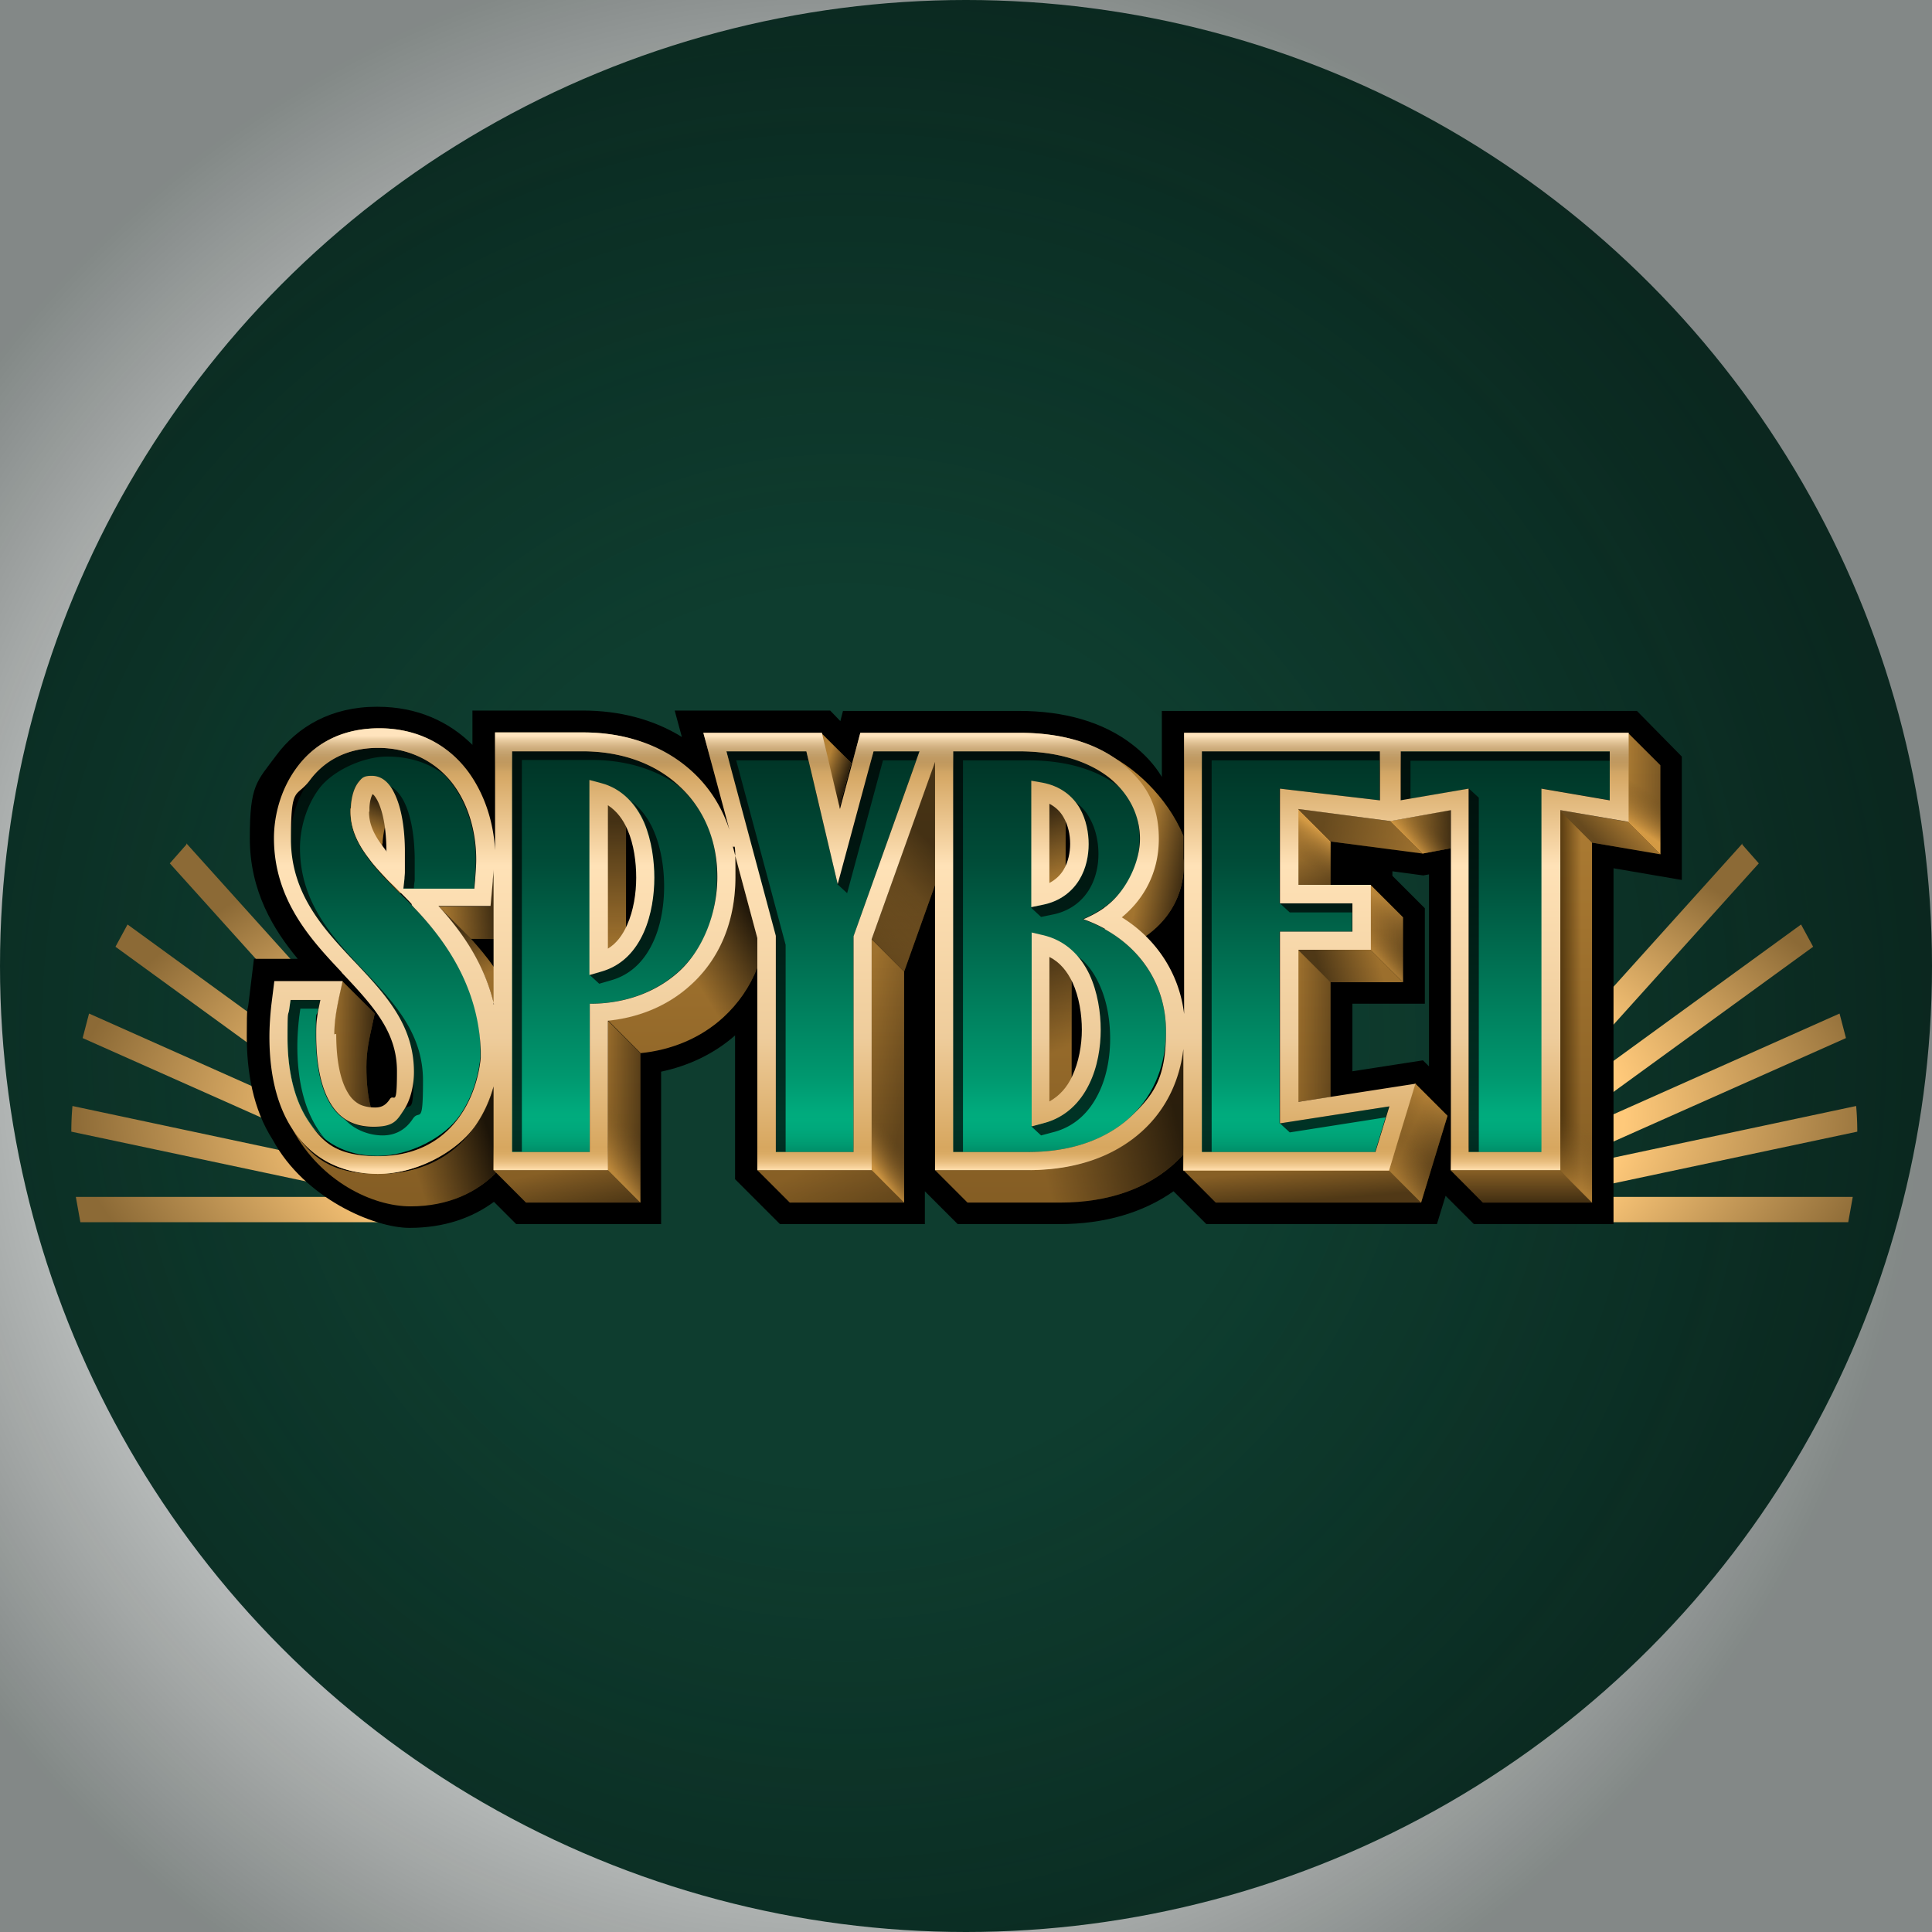 <svg xmlns="http://www.w3.org/2000/svg" viewBox="0 0 512 512" xmlns:v="https://znaki.fm"><style><![CDATA[.Ao{fill-opacity:.3}.Ap{fill-opacity:.6}.Aq{fill-opacity:.5}.Ar{fill-opacity:.4}.As{fill-opacity:.7}.At{fill-rule:evenodd}.Au{fill-opacity:.8}]]></style><defs><radialGradient id="A" cx="-704" cy="794.6" fx="-704" fy="794.6" r="1" gradientTransform="translate(228590.9 -206561.4) rotate(-90) scale(293.8 -287.4)" href="#BQ"><stop offset="0" stop-color="#07120f" stop-opacity="0"/><stop offset=".4" stop-color="#07120f" stop-opacity="0"/><stop offset="1" stop-color="#07120f" stop-opacity=".5"/></radialGradient><radialGradient id="B" cx="-706.3" cy="793.8" fx="-706.3" fy="793.8" r="1.1" gradientTransform="translate(175055.6 -62566.2) rotate(-90) scale(89 -220.2)" href="#BQ"><stop offset=".7" stop-color="#ffc97a"/><stop offset="1" stop-color="#8c6a36"/></radialGradient><linearGradient id="C" x1="303" y1="193.2" x2="303" y2="319.7" href="#BQ"><stop offset="0" stop-color="#b58236"/><stop offset="1" stop-color="#845d24"/></linearGradient><linearGradient id="D" x1="303.5" y1="224.7" x2="314.2" y2="226.6" href="#BQ"><stop offset="0" stop-opacity="0"/><stop offset="1"/></linearGradient><linearGradient id="E" x1="99.8" y1="193.2" x2="99.8" y2="319.7" href="#BQ"><stop offset="0" stop-color="#b58236"/><stop offset="1" stop-color="#845d24"/></linearGradient><linearGradient id="F" x1="100.9" y1="221.7" x2="103.8" y2="213.8" href="#BQ"><stop offset="0" stop-opacity="0"/><stop offset="1"/></linearGradient><linearGradient id="G" x1="93.9" y1="193.2" x2="93.9" y2="319.7" href="#BQ"><stop offset="0" stop-color="#b58236"/><stop offset="1" stop-color="#845d24"/></linearGradient><linearGradient id="H" x1="88.6" y1="276.8" x2="99.3" y2="276.8" href="#BQ"><stop offset="0" stop-opacity="0"/><stop offset="1"/></linearGradient><linearGradient id="I" x1="104.5" y1="193.2" x2="104.5" y2="319.7" href="#BQ"><stop offset="0" stop-color="#b58236"/><stop offset="1" stop-color="#845d24"/></linearGradient><linearGradient id="J" x1="108.6" y1="305.5" x2="129.2" y2="299" href="#BQ"><stop offset="0" stop-opacity="0"/><stop offset="1"/></linearGradient><linearGradient id="K" x1="123.5" y1="193.2" x2="123.5" y2="319.7" href="#BQ"><stop offset="0" stop-color="#b58236"/><stop offset="1" stop-color="#845d24"/></linearGradient><linearGradient id="L" x1="118" y1="240.7" x2="130.6" y2="239.6" href="#BQ"><stop offset="0" stop-opacity="0"/><stop offset="1"/></linearGradient><linearGradient id="M" x1="128.9" y1="258.2" x2="122.1" y2="245.7" href="#BQ"><stop offset="0" stop-opacity="0"/><stop offset="1"/></linearGradient><linearGradient id="N" x1="163.2" y1="193.2" x2="163.2" y2="319.7" href="#BQ"><stop offset="0" stop-color="#b58236"/><stop offset="1" stop-color="#845d24"/></linearGradient><linearGradient id="O" x1="163.2" y1="250.7" x2="163.2" y2="217.7" href="#BQ"><stop offset="0" stop-opacity="0"/><stop offset="1"/></linearGradient><linearGradient id="P" x1="150.3" y1="193.2" x2="150.3" y2="319.7" href="#BQ"><stop offset="0" stop-color="#b58236"/><stop offset="1" stop-color="#845d24"/></linearGradient><linearGradient id="Q" x1="149.2" y1="309.5" x2="151.9" y2="321.7" href="#BQ"><stop offset="0" stop-opacity="0"/><stop offset="1"/></linearGradient><linearGradient id="R" x1="165.4" y1="193.2" x2="165.4" y2="319.7" href="#BQ"><stop offset="0" stop-color="#b58236"/><stop offset="1" stop-color="#845d24"/></linearGradient><linearGradient id="S" x1="161.1" y1="294.6" x2="169.7" y2="294.6" href="#BQ"><stop offset="0" stop-opacity="0"/><stop offset="1"/></linearGradient><linearGradient id="T" x1="164.7" y1="295.3" x2="155.8" y2="303.1" href="#BQ"><stop offset="0" stop-color="#6e4e1f" stop-opacity="0"/><stop offset="1" stop-color="#d49a44"/></linearGradient><linearGradient id="U" x1="180.9" y1="193.2" x2="180.9" y2="319.7" href="#BQ"><stop offset="0" stop-color="#b58236"/><stop offset="1" stop-color="#845d24"/></linearGradient><linearGradient id="V" x1="180.9" y1="254.4" x2="199.5" y2="242.8" href="#BQ"><stop offset="0" stop-opacity="0"/><stop offset="1"/></linearGradient><linearGradient id="W" x1="221.5" y1="193.2" x2="221.5" y2="319.7" href="#BQ"><stop offset="0" stop-color="#b58236"/><stop offset="1" stop-color="#845d24"/></linearGradient><linearGradient id="X" x1="218.6" y1="203.9" x2="225.7" y2="206.3" href="#BQ"><stop offset="0" stop-opacity="0"/><stop offset="1"/></linearGradient><linearGradient id="Y" x1="220.1" y1="193.2" x2="220.1" y2="319.7" href="#BQ"><stop offset="0" stop-color="#b58236"/><stop offset="1" stop-color="#845d24"/></linearGradient><linearGradient id="Z" x1="217.3" y1="308.1" x2="226" y2="327.5" href="#BQ"><stop offset="0" stop-opacity="0"/><stop offset="1"/></linearGradient><linearGradient id="a" x1="235.3" y1="193.2" x2="235.3" y2="319.7" href="#BQ"><stop offset="0" stop-color="#b58236"/><stop offset="1" stop-color="#845d24"/></linearGradient><linearGradient id="b" x1="226" y1="281.9" x2="241.1" y2="285" href="#BQ"><stop offset="0" stop-opacity="0"/><stop offset="1"/></linearGradient><linearGradient id="c" x1="227.7" y1="289.5" x2="220.6" y2="294.8" href="#BQ"><stop offset="0" stop-color="#6e4e1f" stop-opacity="0"/><stop offset="1" stop-color="#d49a44"/></linearGradient><linearGradient id="d" x1="239.4" y1="193.2" x2="239.4" y2="319.7" href="#BQ"><stop offset="0" stop-color="#b58236"/><stop offset="1" stop-color="#845d24"/></linearGradient><linearGradient id="e" x1="223.7" y1="249.2" x2="248.3" y2="225.1" href="#BQ"><stop offset="0" stop-opacity="0"/><stop offset="1"/></linearGradient><linearGradient id="f" x1="239.5" y1="232.9" x2="226.9" y2="243" href="#BQ"><stop offset="0" stop-opacity="0"/><stop offset="1"/></linearGradient><linearGradient id="g" x1="280.3" y1="193.2" x2="280.3" y2="319.7" href="#BQ"><stop offset="0" stop-color="#b58236"/><stop offset="1" stop-color="#845d24"/></linearGradient><linearGradient id="h" x1="281.7" y1="232.6" x2="275.4" y2="214.6" href="#BQ"><stop offset="0" stop-opacity="0"/><stop offset="1"/></linearGradient><linearGradient id="i" x1="345.1" y1="193.2" x2="345.1" y2="319.7" href="#BQ"><stop offset="0" stop-color="#b58236"/><stop offset="1" stop-color="#845d24"/></linearGradient><linearGradient id="j" x1="344.7" y1="309.8" x2="345.4" y2="318.3" href="#BQ"><stop offset="0" stop-opacity="0"/><stop offset="1"/></linearGradient><linearGradient id="k" x1="280.8" y1="193.2" x2="280.8" y2="319.7" href="#BQ"><stop offset="0" stop-color="#b58236"/><stop offset="1" stop-color="#845d24"/></linearGradient><linearGradient id="l" x1="280.9" y1="278.3" x2="272.6" y2="256.6" href="#BQ"><stop offset="0" stop-opacity="0"/><stop offset="1"/></linearGradient><linearGradient id="m" x1="280.7" y1="193.2" x2="280.7" y2="319.7" href="#BQ"><stop offset="0" stop-color="#b58236"/><stop offset="1" stop-color="#845d24"/></linearGradient><linearGradient id="n" x1="275.3" y1="305.3" x2="311.5" y2="295.5" href="#BQ"><stop offset="0" stop-opacity="0"/><stop offset="1"/></linearGradient><linearGradient id="o" x1="375.8" y1="193.2" x2="375.8" y2="319.7" href="#BQ"><stop offset="0" stop-color="#b58236"/><stop offset="1" stop-color="#845d24"/></linearGradient><linearGradient id="p" x1="373.2" y1="301.8" x2="381" y2="305.2" href="#BQ"><stop offset="0" stop-opacity="0"/><stop offset="1"/></linearGradient><linearGradient id="q" x1="376.1" y1="302.6" x2="368.5" y2="311.3" href="#BQ"><stop offset="0" stop-color="#6e4e1f" stop-opacity="0"/><stop offset="1" stop-color="#d49a44"/></linearGradient><linearGradient id="r" x1="373.1" y1="306" x2="383.2" y2="294.7" href="#BQ"><stop offset="0" stop-color="#6e4e1f" stop-opacity="0"/><stop offset="1" stop-color="#d49a44"/></linearGradient><linearGradient id="s" x1="357.9" y1="193.2" x2="357.9" y2="319.7" href="#BQ"><stop offset="0" stop-color="#b58236"/><stop offset="1" stop-color="#845d24"/></linearGradient><linearGradient id="t" x1="365.2" y1="253.9" x2="350.2" y2="258.2" href="#BQ"><stop offset="0" stop-opacity="0"/><stop offset="1"/></linearGradient><linearGradient id="u" x1="348.3" y1="193.2" x2="348.3" y2="319.7" href="#BQ"><stop offset="0" stop-color="#b58236"/><stop offset="1" stop-color="#845d24"/></linearGradient><linearGradient id="v" x1="344" y1="271.9" x2="352.6" y2="271.9" href="#BQ"><stop offset="0" stop-opacity="0"/><stop offset="1"/></linearGradient><linearGradient id="w" x1="367.5" y1="193.2" x2="367.5" y2="319.7" href="#BQ"><stop offset="0" stop-color="#b58236"/><stop offset="1" stop-color="#845d24"/></linearGradient><linearGradient id="x" x1="363.2" y1="247.4" x2="371.8" y2="247.4" href="#BQ"><stop offset="0" stop-opacity="0"/><stop offset="1"/></linearGradient><linearGradient id="y" x1="367.6" y1="247.3" x2="363.3" y2="252.4" href="#BQ"><stop offset="0" stop-color="#6e4e1f" stop-opacity="0"/><stop offset="1" stop-color="#d49a44"/></linearGradient><linearGradient id="z" x1="366.7" y1="248.9" x2="371.2" y2="240.9" href="#BQ"><stop offset="0" stop-color="#6e4e1f" stop-opacity="0"/><stop offset="1" stop-color="#d49a44"/></linearGradient><linearGradient id="AA" x1="344.6" y1="222.7" x2="351.7" y2="234.2" href="#BQ"><stop offset="0" stop-opacity="0"/><stop offset="1"/></linearGradient><linearGradient id="AB" x1="345.6" y1="228.4" x2="350.8" y2="220.8" href="#BQ"><stop offset="0" stop-color="#6e4e1f" stop-opacity="0"/><stop offset="1" stop-color="#d49a44"/></linearGradient><linearGradient id="AC" x1="360.5" y1="193.2" x2="360.5" y2="319.7" href="#BQ"><stop offset="0" stop-color="#b58236"/><stop offset="1" stop-color="#845d24"/></linearGradient><linearGradient id="AD" x1="381.6" y1="226.3" x2="350.7" y2="217.5" href="#BQ"><stop offset="0" stop-opacity="0"/><stop offset="1"/></linearGradient><linearGradient id="AE" x1="403.2" y1="193.2" x2="403.2" y2="319.7" href="#BQ"><stop offset="0" stop-color="#b58236"/><stop offset="1" stop-color="#845d24"/></linearGradient><linearGradient id="AF" x1="403.2" y1="310.1" x2="403.2" y2="320.3" href="#BQ"><stop offset="0" stop-opacity="0"/><stop offset="1"/></linearGradient><linearGradient id="AG" x1="376.4" y1="193.2" x2="376.4" y2="319.7" href="#BQ"><stop offset="0" stop-color="#b58236"/><stop offset="1" stop-color="#845d24"/></linearGradient><linearGradient id="AH" x1="371.6" y1="220.9" x2="384.3" y2="220.3" href="#BQ"><stop offset="0" stop-opacity="0"/><stop offset="1"/></linearGradient><linearGradient id="AI" x1="379.2" y1="218.6" x2="374.2" y2="223.3" href="#BQ"><stop offset="0" stop-color="#6e4e1f" stop-opacity="0"/><stop offset="1" stop-color="#d49a44"/></linearGradient><linearGradient id="AJ" x1="435.7" y1="193.2" x2="435.7" y2="319.7" href="#BQ"><stop offset="0" stop-color="#b58236"/><stop offset="1" stop-color="#845d24"/></linearGradient><linearGradient id="AK" x1="429.5" y1="210.3" x2="440" y2="210.3" href="#BQ"><stop offset="0" stop-opacity="0"/><stop offset="1"/></linearGradient><linearGradient id="AL" x1="436.3" y1="209.4" x2="431" y2="217.7" href="#BQ"><stop offset="0" stop-color="#6e4e1f" stop-opacity="0"/><stop offset="1" stop-color="#d49a44"/></linearGradient><linearGradient id="AM" x1="426.7" y1="193.2" x2="426.7" y2="319.7" href="#BQ"><stop offset="0" stop-color="#b58236"/><stop offset="1" stop-color="#845d24"/></linearGradient><linearGradient id="AN" x1="431.7" y1="215.9" x2="423.6" y2="223.4" href="#BQ"><stop offset="0" stop-opacity="0"/><stop offset="1"/></linearGradient><linearGradient id="AO" x1="417.6" y1="193.2" x2="417.6" y2="319.7" href="#BQ"><stop offset="0" stop-color="#b58236"/><stop offset="1" stop-color="#845d24"/></linearGradient><linearGradient id="AP" x1="419" y1="266.7" x2="413.4" y2="266.7" href="#BQ"><stop offset="0" stop-color="#331f01" stop-opacity="0"/><stop offset="1" stop-color="#331f01"/></linearGradient><linearGradient id="AQ" x1="403" y1="285.9" x2="394.7" y2="296.9" href="#BQ"><stop offset="0" stop-color="#6e4e1f" stop-opacity="0"/><stop offset="1" stop-color="#d49a44"/></linearGradient><linearGradient id="AR" x1="222.2" y1="185.3" x2="222.2" y2="328.5" href="#BQ"><stop offset="0" stop-color="#00281d"/><stop offset=".3" stop-color="#004c38"/><stop offset=".7" stop-color="#00986f"/><stop offset=".9" stop-color="#00d199"/></linearGradient><linearGradient id="AS" x1="222.2" y1="198" x2="222.2" y2="304.6" href="#BQ"><stop offset=".9" stop-color="#01a579" stop-opacity="0"/><stop offset="1" stop-color="#002b20"/></linearGradient><linearGradient id="AT" x1="398.9" y1="185.3" x2="398.9" y2="328.5" href="#BQ"><stop offset="0" stop-color="#00281d"/><stop offset=".3" stop-color="#004c38"/><stop offset=".7" stop-color="#00986f"/><stop offset=".9" stop-color="#00d199"/></linearGradient><linearGradient id="AU" x1="398.9" y1="198" x2="398.9" y2="304.6" href="#BQ"><stop offset=".9" stop-color="#01a579" stop-opacity="0"/><stop offset="1" stop-color="#002b20"/></linearGradient><linearGradient id="AV" x1="251.4" y1="194.9" x2="251.4" y2="309.5" href="#BQ"><stop offset="0" stop-color="#ac8a56"/><stop offset=".1" stop-color="#d7aa68"/><stop offset=".3" stop-color="#ffe2b7"/><stop offset=".7" stop-color="#eecc9b"/><stop offset="1" stop-color="#d3a054"/></linearGradient><linearGradient id="AW" x1="251.4" y1="289.7" x2="251.4" y2="309.9" href="#BQ"><stop offset=".7" stop-color="#dbad69" stop-opacity="0"/><stop offset="1" stop-color="#ffdca9"/></linearGradient><linearGradient id="AX" x1="251.4" y1="289.7" x2="251.4" y2="195" href="#BQ"><stop offset=".9" stop-color="#957039" stop-opacity="0"/><stop offset="1" stop-color="#ffe4bd"/></linearGradient><linearGradient id="AY" x1="164.8" y1="194.9" x2="164.8" y2="309.5" href="#BQ"><stop offset="0" stop-color="#ac8a56"/><stop offset=".1" stop-color="#d7aa68"/><stop offset=".3" stop-color="#ffe2b7"/><stop offset=".7" stop-color="#eecc9b"/><stop offset="1" stop-color="#d3a054"/></linearGradient><linearGradient id="AZ" x1="164.8" y1="289.7" x2="164.8" y2="309.9" href="#BQ"><stop offset=".7" stop-color="#dbad69" stop-opacity="0"/><stop offset="1" stop-color="#ffdca9"/></linearGradient><linearGradient id="Aa" x1="164.8" y1="289.7" x2="164.8" y2="195" href="#BQ"><stop offset=".9" stop-color="#957039" stop-opacity="0"/><stop offset="1" stop-color="#ffe4bd"/></linearGradient><linearGradient id="Ab" x1="280.9" y1="194.9" x2="280.9" y2="309.5" href="#BQ"><stop offset="0" stop-color="#ac8a56"/><stop offset=".1" stop-color="#d7aa68"/><stop offset=".3" stop-color="#ffe2b7"/><stop offset=".7" stop-color="#eecc9b"/><stop offset="1" stop-color="#d3a054"/></linearGradient><linearGradient id="Ac" x1="280.9" y1="289.7" x2="280.9" y2="309.9" href="#BQ"><stop offset=".7" stop-color="#dbad69" stop-opacity="0"/><stop offset="1" stop-color="#ffdca9"/></linearGradient><linearGradient id="Ad" x1="280.9" y1="289.7" x2="280.9" y2="195" href="#BQ"><stop offset=".9" stop-color="#957039" stop-opacity="0"/><stop offset="1" stop-color="#ffe4bd"/></linearGradient><linearGradient id="Ae" x1="282.4" y1="194.9" x2="282.4" y2="309.5" href="#BQ"><stop offset="0" stop-color="#ac8a56"/><stop offset=".1" stop-color="#d7aa68"/><stop offset=".3" stop-color="#ffe2b7"/><stop offset=".7" stop-color="#eecc9b"/><stop offset="1" stop-color="#d3a054"/></linearGradient><linearGradient id="Af" x1="282.4" y1="289.7" x2="282.4" y2="309.9" href="#BQ"><stop offset=".7" stop-color="#dbad69" stop-opacity="0"/><stop offset="1" stop-color="#ffdca9"/></linearGradient><linearGradient id="Ag" x1="282.4" y1="289.7" x2="282.4" y2="195" href="#BQ"><stop offset=".9" stop-color="#957039" stop-opacity="0"/><stop offset="1" stop-color="#ffe4bd"/></linearGradient><path id="Ah" d="M306.9,222.3c0,9.2-4.2,16.2-9.8,20.8,2.3,1.5,6.4,5.1,6.4,5.1,12-8.4,10.1-20.7,10.1-20.7v-6c-4.3-10.4-13.3-18.7-21.4-22.2l14.6,23.1Z"/><path id="Ai" d="M101.4 223.6v-.6c.2-2.2.7-5.4 2.1-7.2.7-.9 1.5-1.4 2.4-1.6-.4-1.7-1-3.1-1.6-4.3-1.6-3.2-3.7-4.4-5.9-4.4s-2.6.6-3.5 1.7c-1 1.3-1.8 3.4-2 6.5v.3l-.1.3v.6c0 4.5 1.8 8.5 4.8 12.4.2.3.4.5.6.8a1.44 1.44 0 0 0 .2.3h0c2.2 2.8 4.8 5.4 7.6 8.3h.7c-3-3.8-5.4-8.2-5.4-13.2z"/><path id="Aj" d="M98.3 293.6c-.8-2.9-1.2-6.5-1.2-10.9s.8-7.6 1.6-11.3l.6-2.8-8.6-8.6-.6 2.8c-.8 3.7-1.6 7.5-1.6 11.3 0 7.4 1.3 12.6 3.1 15.6.9 1.4 1.8 2.3 2.8 2.9.9.5 2.2.9 3.8 1z"/><path id="Ak" d="M77.6,299.4c7.4,13.7,21.1,20.3,31.2,20.3s17.7-3.8,22.7-9l-.6-.6v-22.2c-.9,3.3-2.5,6.9-4.8,10.4-4.8,7-13.1,12.8-25.8,12.8s-17.8-4.4-22.6-11.7Z"/><path id="Al" d="M130.8,230.4c0,1.2-.2,2.3-.2,3.2l-.6,6.6h-13.8l8.6,8.6h6.1v-18.4Z"/><path id="Am" d="M116.2,240.2c6,6.6,12,14.8,14.7,26v-9.9c-1.9-2.7-4-5.2-6.1-7.5l-8.6-8.6Z"/><path id="An" d="M167.8,216l-1.9-1.2v39.5c-1.6,1.2-4.5,2.6-6.6,3.2l-3.1.9v-51.6l3,.8c5.4,1.4,8.8,5.1,10.9,9.4-.7-.3-1.5-.6-2.4-.8Z"/><path id="Ao" d="M139.4,318.7h30.3l-8.6-8.6h-30.3l.6.6,8,8Z"/><path id="Ap" d="M169.7,318.7v-39.6l-8.6-8.6v39.6l8.6,8.6Z"/><path id="Aq" d="M169.7,279.1c8.1-.8,15.9-3.9,22-9.5,3.9-3.6,7-8,9-13.2v-7.9l-6.7-25c.6,2.8.9,5.7.9,8.7,0,12.2-4.4,22-11.8,28.7-6.1,5.6-13.9,8.6-22,9.5l8.6,8.6Z"/><path id="Ar" d="M217.5,194.2l4.8,20.2,3.3-12.2-8-8Z"/><path id="As" d="M209.3,318.7h30.3l-8.6-8.6h-30.3l8.6,8.6Z"/><path id="At" d="M239.6,318.7v-61.2l-8.6-8.6v61.2l8.6,8.6Z"/><path id="Au" d="M239.6,257.5l8.2-23v-32.6l-16.8,47,8.6,8.6Z"/><path id="Av" d="M284.7,216l-2.3-1.2v22c-1.6,1.1-4,2.5-6.2,3l-2.9.6v-33.5l2.9.5c4.8.9,8,3.5,9.9,6.7.5.8.9,1.7,1.2,2.5-.8-.3-1.6-.5-2.5-.7Z"/><path id="Aw" d="M322.2,318.7h54.5l-8.6-8.6h-54.5l8.6,8.6Z"/><path id="Ax" d="M284,254.7v39.6c-1.6,1.1-5.6,2.9-7.7,3.4l-3,.8v-51.4l3,.7c5.9,1.4,9.7,5.2,12.1,9.8-2-.9-4.3-2.9-4.3-2.9Z"/><path id="Ay" d="M280.9 318.7c13.1 0 23.6-3.9 30.9-10.9l1.8-1.8v-28c-.9 7.9-4.3 15.4-10.3 21.2-7.3 7-17.8 10.9-30.9 10.9h-24.6l8.6 8.6H281z"/><path id="Az" d="M376.6,318.7l7-23-8.6-8.6-7,23,8.6,8.6Z"/><path id="BA" d="M352.6 260.3h19.2l-8.6-8.6H344l8.6 8.6z"/><path id="BB" d="M344 251.7V292l8.6-1.3v-30.4l-8.6-8.6z"/><path id="BC" d="M371.8,260.3v-17.2l-8.6-8.6v17.2l8.6,8.6Z"/><path id="BD" d="M344 214.4v20.1h8.6V223l-8.6-8.6z"/><path id="BE" d="M352.6,223l24.4,3.2-8.6-8.6-24.4-3.2,8.6,8.6Z"/><path id="BF" d="M393,318.7h29l-8.6-8.6h-29l8.6,8.6Z"/><path id="BG" d="M384.4,214.7l-16,2.9,8.6,8.6,7.4-1.4v-10.1Z"/><path id="BH" d="M440,226.4v-23.6l-8.6-8.6v23.6l8.6,8.6Z"/><path id="BI" d="M421.9,223.3l18.1,3.1-8.6-8.6-18.1-3.1,8.6,8.6Z"/><path id="BJ" d="M421.9,318.7v-95.4l-8.6-8.6v95.4l8.6,8.6Z"/><path id="BK" d="M84.8 264.9h-7.9l-.3 2.1c-.3 2.6-.5 5.3-.5 7.9 0 8.3 1.6 16.1 5.4 21.9 3.9 5.9 10.1 9.5 18.6 9.5s17.8-4.9 21.8-10.8c3.9-5.6 5.1-12 5.4-15.3v-1.8-.6-.8h0c-.5-17.6-9.7-28.4-18.3-37.2-.9-1-1.9-1.9-2.8-2.8-3.3-3.3-6.3-6.3-8.6-9.5-3-4-4.8-7.9-4.8-12.4v-.6-.3l.1-.3c.2-3.1 1-5.2 2-6.5.9-1.2 2.1-1.7 3.5-1.7 2.2 0 4.2 1.2 5.9 4.4s2.8 8.2 2.9 15h0c.1 2.5.1 5.3-.1 7.8l-.3 2.7h18.8l.2-2.2c.1-1.6.3-3.6.3-5.5h0c0-7.3-2.1-14.6-6.3-20.2-4.3-5.7-10.9-9.4-19.7-9.4S85.6 202 82 206.9s-5 10.9-5 15.6c0 14.6 8.8 23.9 16.8 32.4l.2.2c8.2 8.7 15.6 16.7 15.6 29.1s-.9 7.4-2.7 10.1c-1.7 2.6-4.3 4.4-8 4.4-5.3 0-9-2.2-11.4-6.2-2.5-4.1-3.8-10.3-3.8-18.1s.1-4.4.5-6.4l.6-2.9zm50.9 40.4h20.6V266h0 .1c8.7 0 17.1-2.8 23.4-8.5s10.2-14.2 10.2-25.1-3.6-18.1-10-24-15.3-9.3-25.8-9.3h-18.6v106.2zm78-106.2h-21.2l13.1 48.9v57.3h20.6v-57.2l17.5-49h-12.2l-9.5 35.2-8.3-35.2zm38.9 0v106.2h19.8c12.1 0 21.3-3.6 27.5-9.6 6.2-5.9 9.1-14 9.1-22.4 0-14-8.8-25.1-22.1-29.7 2.3-1 4.5-2.2 6.6-3.8 4.9-3.9 8.5-9.7 8.5-17.5s-2.9-12.1-8.4-16.4-13.5-6.8-23.8-6.8h-17.3zm65.8 106.2h46l3.7-12.1-29 4.5v-50.8h19.2v-7.5h-19.2V209l26.5 3.1v-13h-47.2v106.2zm-44.3-65.5c2.8-1 6.4-2.8 7.9-5.8 1.7-3.3 2.7-4.7 2.7-10.9s-3.3-8.2-5.2-11.3c-1.5-2.3-2.7-3.2-5.4-4.1v32.1zm9.3 51c-2.3 3.8-4.7 6.4-9.3 7.1v-50.4c8.6 3 13.3 12.3 13.3 24.9s-1.3 13.8-4 18.4zm-126.6-83.2l-.3 49.9c3.3-1.1 5.9-2.8 8-6.3 2.6-4.5 4.7-11 4.7-18.8s-2.3-15.1-5.1-19.4c-2.1-3.3-4.3-4.5-7.2-5.4z"/><path id="BL" d="M389.3 209v96.3h19.3V209l18.1 3.1v-13h-55.4v13l18.1-3.1z"/><path id="BM" d="M88.6 274.1c0-4.8 1.2-9.5 2.2-14.1H72.7l-.8 6.4c-.3 2.8-.5 5.7-.5 8.4 0 8.8 1.6 17.7 6.2 24.6 4.8 7.3 12.5 11.7 22.6 11.7s20.9-5.8 25.8-12.8c2.4-3.5 3.9-7.1 4.8-10.4v22.2h30.3v-39.6c8.1-.8 15.9-3.9 22-9.5 7.4-6.7 11.8-16.5 11.8-28.7s-.3-5.9-.9-8.7l6.7 25v61.5H231v-61.2l16.8-47v108.2h24.6c13.1 0 23.6-3.9 30.9-10.9 6.1-5.8 9.4-13.4 10.3-21.2v32.2h54.5l7-23-31 4.8v-40.3h19.2v-17.2h-19.2v-20.1l24.4 3.2 16-2.9v95.4h29v-95.4l18.1 3.1v-23.6H313.8v74.5c-1.3-10.9-7.5-20-16.5-25.6 5.6-4.6 9.8-11.6 9.8-20.8s-3.6-15.1-10.2-20.3c-6.5-5.1-15.7-7.8-26.7-7.8H228l-5.4 20.2-4.8-20.2h-31.4l6.9 25.7c-1.9-5.8-5.1-11-9.6-15.2-7.4-6.9-17.6-10.6-29.1-10.6h-23.4v31.2c-.4-7.3-2.7-14.8-7.2-20.9-5.2-6.9-13.2-11.4-23.5-11.4s-17.5 4.4-22 10.6c-4.3 5.9-5.9 12.9-5.9 18.5 0 16.5 10 27.1 17.8 35.4l.3.4.2.2c8.4 8.9 14.3 15.6 14.3 25.8s-.8 5.7-1.9 7.4c-1 1.5-2.1 2.2-3.9 2.2s-3.4-.4-4.4-1-2-1.5-2.8-2.9c-1.9-3.1-3.1-8.2-3.1-15.6zm42.2-7.9v-35.9c0 1.2-.2 2.3-.2 3.2l-.6 6.6h-13.8c6 6.6 12 14.8 14.7 26zm-21.7-26.4c.1.2.3.3.4.5 10.4 10.7 17.4 23.1 17.9 38.2v1.8c-.3 3.3-1.5 9.7-5.4 15.3-4 5.8-10.8 10.8-21.8 10.8s-14.7-3.6-18.6-9.5c-3.8-5.8-5.4-13.6-5.4-21.9s.2-5.3.5-7.9l.3-2.1h7.9l-.6 2.9c-.1.6-.2 1.3-.3 2-.2 1.4-.2 2.9-.2 4.4 0 7.8 1.3 14 3.8 18.1 2.4 4 6 6.2 11.4 6.2s6.2-1.7 8-4.4 2.7-6.5 2.7-10.1c0-12.4-7.4-20.4-15.6-29.1l-.2-.2c-8-8.5-16.8-17.8-16.8-32.4s1.4-10.8 5-15.6c3.7-5 9.6-8.6 18.1-8.6s15.4 3.8 19.7 9.4 6.3 13 6.3 20.2h0c0 1.9-.2 3.9-.3 5.5l-.2 2.2h-18.8l.3-2.7c0-.5.1-1.1.1-1.7v-.5-5.6h0c-.1-6.7-1.2-11.7-2.9-15-1.6-3.2-3.7-4.4-5.9-4.4s-2.6.6-3.5 1.7c-1 1.3-1.8 3.3-2 6.5v.3l-.1.3v.6c0 4.5 1.8 8.5 4.8 12.4 1.3 1.8 2.9 3.5 4.6 5.3.7.8 1.5 1.5 2.3 2.3l1.8 1.8.5.5c.7.7 1.5 1.5 2.2 2.3zm-6.7-14.1v-.5h0v-.3c-.1-6.4-1.2-10.5-2.4-12.8-.6-1.1-1-1.5-1.2-1.6h-.1c-.2.4-.7 1.5-.8 3.6v.9l-.1.2c0 3.1 1.2 5.9 3.8 9.3l.9 1.2zm51.9-26.6c10.5 0 19.4 3.3 25.8 9.3 6.4 5.9 10 14.3 10 24s-3.9 19.4-10.2 25.1c-6.2 5.6-14.4 8.4-23 8.5h-.4-.2v39.3h-20.6V199.1h18.6zm138.4 47.1c10 5.5 16.3 15.2 16.3 27.1s-2.9 16.5-9.1 22.4-15.4 9.6-27.5 9.6h-19.8V199.1h17.3c10.3 0 18.3 2.6 23.8 6.8 5.5 4.3 8.4 10.2 8.4 16.4s-3.6 13.6-8.5 17.5c-.3.3-.7.5-1 .8-1.7 1.2-3.6 2.2-5.5 3a37.94 37.94 0 0 1 5.8 2.6zm78.5-34.1v-13h55.4v13l-18.1-3.1v96.3h-19.3V209l-18.1 3.1zm-165.6 93.2V248l-13.1-48.9h21.2l8.3 35.2 9.5-35.2h12.2l-17.5 49v57.2h-20.6zm133.6-7.6l29-4.5-3.7 12.1h-46V199.1h47.2v13l-26.5-3.1v30.4h19.2v7.5h-19.2v50.8z"/><path id="BN" d="M156.2 206.7l3 .8c5.8 1.5 9.4 5.8 11.5 10.5 2 4.7 2.7 10.2 2.7 14.6s-.7 9.8-2.8 14.5-5.6 8.8-11.3 10.4l-3.1.9v-51.6zm4.9 6.7v38c2.3-1.4 3.9-3.6 5.1-6.3 1.7-3.8 2.4-8.4 2.4-12.5s-.6-8.8-2.3-12.7c-1.2-2.8-2.9-5-5.2-6.5z"/><path id="BO" d="M273.3 206.9l2.9.5c4.8.9 8 3.5 9.9 6.7 1.8 3.1 2.4 6.7 2.4 9.6s-.6 6.4-2.5 9.5-5.1 5.7-9.8 6.6l-2.9.6v-33.5zm4.8 6.2V234c1.7-.9 2.9-2.1 3.7-3.4 1.3-2.1 1.8-4.7 1.8-7s-.5-4.9-1.8-7.1c-.8-1.4-2-2.6-3.7-3.5z"/><path id="BP" d="M273.3 247.1l3 .7c6.2 1.4 10.1 5.6 12.4 10.4 2.2 4.7 3 10.2 3 14.7s-.8 9.9-3.1 14.5c-2.3 4.7-6.2 8.8-12.2 10.3l-3 .8v-51.4zm4.8 6.5v38.3c2.7-1.5 4.7-3.8 6-6.6 1.8-3.8 2.6-8.4 2.6-12.4s-.7-8.7-2.5-12.6c-1.4-2.9-3.3-5.3-6.1-6.7z"/><linearGradient id="BQ" gradientUnits="userSpaceOnUse"/></defs><circle cx="256" cy="256" r="256" fill="#0e3d2f"/><path d="M0 0h512v512H0z" fill="url(#A)"/><path d="M49.4 223.5l64.1 71.2 11.2 9.9-15.2 19.3H21.3l-1.2-6.7h80.4l-81.6-17.3a77.33 77.33 0 0 1 .3-6.8l82.7 17.6-80-35.6 1.7-6.5 81 36.1-74-53.8 3.2-5.9 74.8 54.4L45 228.8l4.4-5z" fill="url(#B)"/><path d="M461.8 223.5l-64.1 71.2-11.2 9.9 15.2 19.3h88.1l1.2-6.7h-80.4l81.6-17.3a77.33 77.33 0 0 0-.3-6.8l-82.7 17.6 80-35.6-1.7-6.5-81 36.1 74-53.8-3.2-5.9-74.8 54.4 63.6-70.6-4.4-5z" fill="url(#B)"/><path d="M100.1 187.3c10.4 0 18.9 3.9 25.1 10.1v-9.1h29.2c9.7 0 18.7 2.3 26.3 7l-1.9-7H220l2.7 2.8.7-2.7H270c12 0 22.4 2.9 30.2 9 3.1 2.4 5.8 5.3 7.7 8.5v-17.5h125.9l11.9 12.1v32.7l-18.1-3.1v94.3h-37l-7.5-7.5-2.3 7.5h-61.1l-8.7-8.7c-8.1 5.7-18.4 8.7-30.2 8.7h-27l-8.7-8.7v8.7h-38.4l-11.9-11.9v-38.1c-5.7 5-12.5 8.1-19.6 9.6v40.4h-38.4l-5.9-5.9c-5.7 4.2-13.1 6.9-22.4 6.9s-27.8-7.8-36.2-23.3h0c-5.3-8.2-6.9-18.2-6.9-27.4s.2-6.1.5-9.1l1.4-11.5h11.6c-6.4-7.7-12.7-17.9-12.7-32s1.8-14.9 7-21.9c5.6-7.6 14.6-12.9 26.6-12.9zm278.6 44.4v50.9l-1.6-1.6-18.7 2.9V266h19.2v-25.3l-8.6-8.6v-1.2l8.2 1.1 1.6-.3z" class="At"/><use href="#Ah" fill="url(#C)"/><use href="#Ah" fill="url(#D)" class="Ap"/><use href="#Ai" fill="url(#E)"/><use href="#Ai" fill="url(#F)" class="As"/><use href="#Aj" fill="url(#G)"/><use href="#Aj" fill="url(#H)" class="Ap"/><use href="#Ak" fill="url(#I)"/><use href="#Ak" fill="url(#J)" class="Au"/><use href="#Al" fill="url(#K)"/><use href="#Al" fill="url(#L)" class="Ap"/><use href="#Am" fill="url(#K)"/><use href="#Am" fill="url(#M)" class="Ap"/><use href="#An" fill="url(#N)"/><use href="#An" fill="url(#O)" class="Ap"/><use href="#Ao" fill="url(#P)"/><use href="#Ao" fill="url(#Q)" class="Ar"/><use href="#Ap" fill="url(#R)"/><use href="#Ap" fill="url(#S)" class="Ar"/><use href="#Ap" fill="url(#T)" class="As"/><g class="At"><use href="#Aq" fill="url(#U)"/><use href="#Aq" fill="url(#V)" class="Au"/></g><use href="#Ar" fill="url(#W)"/><use href="#Ar" fill-opacity=".9" fill="url(#X)"/><use href="#As" fill="url(#Y)"/><use href="#As" fill="url(#Z)" class="Ao"/><use href="#At" fill="url(#a)"/><use href="#At" fill="url(#b)" class="Ao"/><use href="#At" fill="url(#c)" fill-opacity=".9"/><use href="#Au" fill="url(#d)"/><use href="#Au" fill="url(#e)" class="Ap"/><use href="#Au" fill="url(#f)" class="Ao"/><use href="#Av" fill="url(#g)"/><use href="#Av" fill="url(#h)" class="As"/><use href="#Aw" fill="url(#i)"/><use href="#Aw" fill="url(#j)" class="Ar"/><use href="#Ax" fill="url(#k)"/><use href="#Ax" fill="url(#l)" class="Aq"/><use href="#Ay" fill="url(#m)"/><use href="#Ay" fill="url(#n)" class="As"/><use href="#Az" fill="url(#o)"/><use href="#Az" fill="url(#p)" class="Ao"/><use href="#Az" fill="url(#q)" class="Aq"/><use href="#Az" fill="url(#r)" class="Aq"/><use href="#BA" fill="url(#s)"/><use href="#BA" fill="url(#t)" class="Aq"/><use href="#BB" fill="url(#u)"/><use href="#BB" fill="url(#v)" class="Ao"/><use href="#BC" fill="url(#w)"/><use href="#BC" fill="url(#x)" class="Ao"/><use href="#BC" fill="url(#y)" class="Aq"/><use href="#BC" fill="url(#z)" class="Aq"/><use href="#BD" fill="url(#u)"/><use href="#BD" fill="url(#AA)" class="Ar"/><use href="#BD" fill="url(#AB)"/><use href="#BE" fill="url(#AC)"/><use href="#BE" fill="url(#AD)" class="Ar"/><use href="#BF" fill="url(#AE)"/><use href="#BF" fill="url(#AF)" class="Ap"/><use href="#BG" fill="url(#AG)"/><use href="#BG" fill="url(#AH)" class="Ap"/><use href="#BG" fill="url(#AI)" class="Au"/><use href="#BH" fill="url(#AJ)"/><use href="#BH" fill="url(#AK)" class="Ao"/><use href="#BH" fill="url(#AL)"/><use href="#BI" fill="url(#AM)"/><use href="#BI" fill="url(#AN)" class="Ar"/><use href="#BJ" fill="url(#AO)"/><use href="#BJ" fill="url(#AP)" class="As"/><use href="#BJ" fill="url(#AQ)" class="Aq"/><g class="At"><use href="#BK" fill="url(#AR)"/><use href="#BK" fill="url(#AS)" class="Ao"/></g><use href="#BL" fill="url(#AT)"/><use href="#BL" fill="url(#AU)" class="Ao"/><g opacity=".7"><path d="M86.3 301.9a20.85 20.85 0 0 1-4.7-5.1c-3.8-5.8-5.4-13.6-5.4-21.9s.2-5.3.5-7.9l.3-2.1h7.9l-.5 2.4h-4.8l-.3 2.1c-.3 2.6-.5 5.3-.5 7.9 0 8.3 1.6 16.1 5.4 21.9.6 1 1.3 1.9 2.1 2.7zm17.2-93.4c.3.4.6.9.8 1.4 1.7 3.2 2.8 8.2 2.9 15h0c.1 1.8.1 3.7 0 5.6v.5c0 .6 0 1.1-.1 1.7l-.3 2.7h2.9v-.3c0-.5.1-1.1.2-1.7v-.5-5.6h0c-.1-6.7-1.2-11.7-2.9-15-1-1.9-2.2-3.2-3.4-3.8zm14.6-2.9c-4-3.2-9.2-5.1-15.5-5.1s-14.5 3.7-18.1 8.6-5 10.9-5 15.6c0 14.6 8.8 23.9 16.8 32.4l.2.2c8.2 8.7 15.6 16.7 15.6 29.1s-.9 7.4-2.7 10.1c-1.7 2.6-4.3 4.4-8 4.4s-7.8-1.6-10.2-4.5c2 1.4 4.5 2.1 7.6 2.1s6.2-1.7 8-4.4 2.7-6.5 2.7-10.1c0-12.4-7.4-20.4-15.6-29.1l-.2-.2c-8-8.5-16.8-17.8-16.8-32.4s1.4-10.8 5-15.6c3.7-5 9.6-8.6 18.1-8.6s13.8 2.9 18.1 7.5zm62 2.7c-6.4-5.9-15.3-9.3-25.8-9.3h-18.6v106.2h2.6V201.4h18.6c9.7 0 18.2 2.9 24.4 8l-1.2-1.2zm75.1 97V201.5h17.3c10.3 0 18.3 2.6 23.8 6.8a1.44 1.44 0 0 0 .3.2c-.9-.9-1.8-1.8-2.9-2.6-5.5-4.3-13.5-6.8-23.8-6.8h-17.3v106.2h2.6zm116-106.2v13l2.6-.4v-10.1h52.8v-2.4h-55.4zm20.7 106.2v-93.9l-2.6-2.4v96.3h2.6zM205.6 248v57.3h2.6v-54.9l-13.1-48.9h19.2l-.6-2.4h-21.2l13.1 48.9zm25.8-48.9l-9.5 35.2 2.6 2.4 9.5-35.2h8.7l.9-2.4h-12.2zm107.8 98.6l2.6 2.4 25.5-4 .9-3-29 4.5zm-18.1 7.6h-2.6V199.1h47.2v2.4h-44.6v103.8zm37.3-63.5h-16.6l-2.6-2.4h19.2v2.4zm-202.2 16.5l2.6 2.4 3.1-.9c5.7-1.6 9.2-5.7 11.3-10.4 2.1-4.6 2.8-10 2.8-14.5s-.7-9.9-2.7-14.6c-1.3-3.1-3.3-5.9-6-8 1.4 1.6 2.6 3.5 3.4 5.5 2 4.7 2.7 10.2 2.7 14.6s-.7 9.8-2.8 14.5-5.6 8.8-11.3 10.4l-3.1.9zm117.1-17.9l2.9-.6c4.7-.9 7.8-3.5 9.8-6.6 1.9-3.1 2.5-6.6 2.5-9.5s-.6-6.4-2.4-9.5c-.4-.6-.8-1.3-1.3-1.8 1.7 1.2 3 2.6 3.9 4.3 1.8 3.1 2.4 6.7 2.4 9.6s-.6 6.4-2.5 9.5-5.1 5.7-9.8 6.6l-2.9.6-2.6-2.4zm0 58.1l2.6 2.4 3-.8c6.1-1.5 9.9-5.6 12.2-10.3 2.3-4.6 3.1-10 3.1-14.5s-.7-9.9-3-14.7c-1.3-2.8-3.2-5.5-5.9-7.4 1.3 1.5 2.4 3.2 3.2 5 2.2 4.7 3 10.2 3 14.7s-.8 9.9-3.1 14.5c-2.3 4.7-6.2 8.8-12.2 10.3l-3 .8z"/></g><g class="At"><use href="#BM" fill="url(#AV)"/><use href="#BM" fill="url(#AW)"/><use href="#BM" fill="url(#AX)"/><use href="#BN" fill="url(#AY)"/><use href="#BN" fill="url(#AZ)"/><use href="#BN" fill="url(#Aa)"/><use href="#BO" fill="url(#Ab)"/><use href="#BO" fill="url(#Ac)"/><use href="#BO" fill="url(#Ad)"/><use href="#BP" fill="url(#Ae)"/><use href="#BP" fill="url(#Af)"/><use href="#BP" fill="url(#Ag)"/></g></svg>